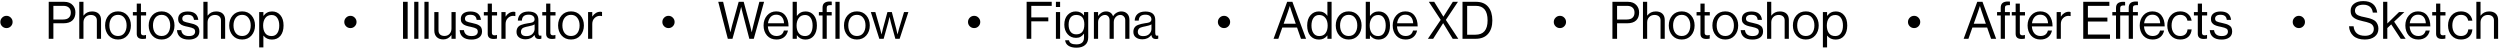 <svg width="1160" height="23" viewBox="0 0 1160 23" fill="none" xmlns="http://www.w3.org/2000/svg">
<path d="M5.008 12.216C4.464 12.76 3.8 13.032 3.016 13.032C2.232 13.032 1.56 12.76 1 12.216C0.44 11.656 0.16 10.984 0.16 10.2C0.16 9.416 0.44 8.744 1 8.184C1.56 7.624 2.232 7.344 3.016 7.344C3.8 7.344 4.464 7.624 5.008 8.184C5.568 8.744 5.848 9.416 5.848 10.2C5.848 10.984 5.568 11.656 5.008 12.216ZM22.608 18V0.84H29.76C31.552 0.84 32.912 1.392 33.84 2.496C34.608 3.392 34.992 4.48 34.992 5.76C34.992 7.36 34.528 8.6 33.6 9.48C32.672 10.36 31.288 10.8 29.448 10.8H24.768V18H22.608ZM24.768 2.712V9.048H29.28C30.464 9.048 31.352 8.768 31.944 8.208C32.552 7.648 32.856 6.864 32.856 5.856C32.856 4.832 32.552 4.056 31.944 3.528C31.352 2.984 30.504 2.712 29.4 2.712H24.768ZM38.725 0.84V7.224H38.773C39.733 5.944 41.045 5.304 42.709 5.304C44.021 5.304 45.045 5.648 45.781 6.336C46.517 7.024 46.885 8.008 46.885 9.288V18H44.941V9.456C44.941 8.656 44.693 8.04 44.197 7.608C43.701 7.16 43.013 6.936 42.133 6.936C41.141 6.936 40.325 7.256 39.685 7.896C39.045 8.536 38.725 9.36 38.725 10.368V18H36.781V0.84H38.725ZM59.109 16.464C58.021 17.712 56.573 18.336 54.765 18.336C52.957 18.336 51.501 17.712 50.397 16.464C49.309 15.216 48.765 13.664 48.765 11.808C48.765 9.952 49.309 8.4 50.397 7.152C51.501 5.904 52.957 5.28 54.765 5.28C56.573 5.28 58.021 5.904 59.109 7.152C60.197 8.4 60.741 9.952 60.741 11.808C60.741 13.664 60.197 15.216 59.109 16.464ZM51.789 15.336C52.493 16.248 53.485 16.704 54.765 16.704C56.045 16.704 57.029 16.248 57.717 15.336C58.405 14.408 58.749 13.232 58.749 11.808C58.749 10.368 58.397 9.192 57.693 8.28C57.005 7.352 56.029 6.888 54.765 6.888C53.485 6.888 52.493 7.352 51.789 8.28C51.101 9.208 50.757 10.384 50.757 11.808C50.757 13.232 51.101 14.408 51.789 15.336ZM61.653 7.176V5.592H63.453V1.68H65.397V5.592H67.797V7.176H65.397V15.24C65.397 16.008 65.813 16.392 66.645 16.392C66.997 16.392 67.341 16.336 67.677 16.224H67.749V17.904C67.221 18.016 66.701 18.072 66.189 18.072C64.365 18.072 63.453 17.272 63.453 15.672V7.176H61.653ZM79.335 16.464C78.247 17.712 76.799 18.336 74.991 18.336C73.183 18.336 71.727 17.712 70.623 16.464C69.535 15.216 68.991 13.664 68.991 11.808C68.991 9.952 69.535 8.4 70.623 7.152C71.727 5.904 73.183 5.28 74.991 5.28C76.799 5.28 78.247 5.904 79.335 7.152C80.423 8.4 80.967 9.952 80.967 11.808C80.967 13.664 80.423 15.216 79.335 16.464ZM72.015 15.336C72.719 16.248 73.711 16.704 74.991 16.704C76.271 16.704 77.255 16.248 77.943 15.336C78.631 14.408 78.975 13.232 78.975 11.808C78.975 10.368 78.623 9.192 77.919 8.28C77.231 7.352 76.255 6.888 74.991 6.888C73.711 6.888 72.719 7.352 72.015 8.28C71.327 9.208 70.983 10.384 70.983 11.808C70.983 13.232 71.327 14.408 72.015 15.336ZM87.61 18.36C85.914 18.36 84.594 17.984 83.65 17.232C82.722 16.464 82.21 15.376 82.114 13.968H84.106C84.33 15.808 85.514 16.728 87.658 16.728C88.634 16.728 89.354 16.544 89.818 16.176C90.298 15.792 90.538 15.296 90.538 14.688C90.538 14.032 90.306 13.56 89.842 13.272C89.378 12.984 88.53 12.712 87.298 12.456C86.786 12.344 86.378 12.256 86.074 12.192C85.786 12.112 85.434 12.008 85.018 11.88C84.602 11.736 84.274 11.584 84.034 11.424C83.81 11.248 83.578 11.04 83.338 10.8C83.098 10.56 82.922 10.264 82.81 9.912C82.714 9.56 82.666 9.168 82.666 8.736C82.666 7.68 83.05 6.848 83.818 6.24C84.602 5.632 85.706 5.328 87.13 5.328C90.074 5.328 91.698 6.624 92.002 9.216H90.01C89.914 8.4 89.634 7.808 89.17 7.44C88.706 7.056 88.01 6.864 87.082 6.864C86.234 6.864 85.602 7.032 85.186 7.368C84.786 7.688 84.586 8.112 84.586 8.64C84.586 9.248 84.826 9.68 85.306 9.936C85.786 10.176 86.658 10.424 87.922 10.68C88.69 10.84 89.29 10.992 89.722 11.136C90.17 11.264 90.634 11.472 91.114 11.76C91.594 12.032 91.946 12.4 92.17 12.864C92.394 13.328 92.506 13.904 92.506 14.592C92.506 15.808 92.058 16.744 91.162 17.4C90.266 18.04 89.082 18.36 87.61 18.36ZM96.311 0.84V7.224H96.359C97.319 5.944 98.631 5.304 100.295 5.304C101.607 5.304 102.631 5.648 103.367 6.336C104.103 7.024 104.471 8.008 104.471 9.288V18H102.527V9.456C102.527 8.656 102.279 8.04 101.783 7.608C101.287 7.16 100.599 6.936 99.719 6.936C98.727 6.936 97.911 7.256 97.271 7.896C96.631 8.536 96.311 9.36 96.311 10.368V18H94.367V0.84H96.311ZM116.695 16.464C115.607 17.712 114.159 18.336 112.351 18.336C110.543 18.336 109.087 17.712 107.983 16.464C106.895 15.216 106.351 13.664 106.351 11.808C106.351 9.952 106.895 8.4 107.983 7.152C109.087 5.904 110.543 5.28 112.351 5.28C114.159 5.28 115.607 5.904 116.695 7.152C117.783 8.4 118.327 9.952 118.327 11.808C118.327 13.664 117.783 15.216 116.695 16.464ZM109.375 15.336C110.079 16.248 111.071 16.704 112.351 16.704C113.631 16.704 114.615 16.248 115.303 15.336C115.991 14.408 116.335 13.232 116.335 11.808C116.335 10.368 115.983 9.192 115.279 8.28C114.591 7.352 113.615 6.888 112.351 6.888C111.071 6.888 110.079 7.352 109.375 8.28C108.687 9.208 108.343 10.384 108.343 11.808C108.343 13.232 108.687 14.408 109.375 15.336ZM120.265 21.984V5.592H122.209V7.344H122.257C123.265 5.984 124.593 5.304 126.241 5.304C127.841 5.304 129.129 5.888 130.105 7.056C131.081 8.208 131.569 9.8 131.569 11.832C131.569 13.832 131.089 15.424 130.129 16.608C129.169 17.776 127.849 18.36 126.169 18.36C124.505 18.36 123.201 17.752 122.257 16.536H122.209V21.984H120.265ZM126.025 16.728C127.177 16.728 128.057 16.28 128.665 15.384C129.273 14.488 129.577 13.312 129.577 11.856C129.577 10.4 129.273 9.224 128.665 8.328C128.057 7.416 127.185 6.96 126.049 6.96C124.753 6.96 123.769 7.424 123.097 8.352C122.425 9.264 122.089 10.432 122.089 11.856C122.089 13.312 122.409 14.488 123.049 15.384C123.689 16.28 124.681 16.728 126.025 16.728ZM164.594 12.216C164.05 12.76 163.386 13.032 162.602 13.032C161.818 13.032 161.146 12.76 160.586 12.216C160.026 11.656 159.746 10.984 159.746 10.2C159.746 9.416 160.026 8.744 160.586 8.184C161.146 7.624 161.818 7.344 162.602 7.344C163.386 7.344 164.05 7.624 164.594 8.184C165.154 8.744 165.434 9.416 165.434 10.2C165.434 10.984 165.154 11.656 164.594 12.216ZM187 18V0.84H189.16V18H187ZM192.197 18V0.84H194.141V18H192.197ZM196.931 18V0.84H198.875V18H196.931ZM211.433 18H209.489V16.296H209.441C208.465 17.624 207.217 18.288 205.697 18.288C204.417 18.288 203.401 17.928 202.649 17.208C201.897 16.472 201.521 15.464 201.521 14.184V5.592H203.465V14.136C203.465 14.936 203.705 15.56 204.185 16.008C204.681 16.456 205.369 16.68 206.249 16.68C207.225 16.68 208.009 16.352 208.601 15.696C209.193 15.04 209.489 14.216 209.489 13.224V5.592H211.433V18ZM218.766 18.36C217.07 18.36 215.75 17.984 214.806 17.232C213.878 16.464 213.366 15.376 213.27 13.968H215.262C215.486 15.808 216.67 16.728 218.814 16.728C219.79 16.728 220.51 16.544 220.974 16.176C221.454 15.792 221.694 15.296 221.694 14.688C221.694 14.032 221.462 13.56 220.998 13.272C220.534 12.984 219.686 12.712 218.454 12.456C217.942 12.344 217.534 12.256 217.23 12.192C216.942 12.112 216.59 12.008 216.174 11.88C215.758 11.736 215.43 11.584 215.19 11.424C214.966 11.248 214.734 11.04 214.494 10.8C214.254 10.56 214.078 10.264 213.966 9.912C213.87 9.56 213.822 9.168 213.822 8.736C213.822 7.68 214.206 6.848 214.974 6.24C215.758 5.632 216.862 5.328 218.286 5.328C221.23 5.328 222.854 6.624 223.158 9.216H221.166C221.07 8.4 220.79 7.808 220.326 7.44C219.862 7.056 219.166 6.864 218.238 6.864C217.39 6.864 216.758 7.032 216.342 7.368C215.942 7.688 215.742 8.112 215.742 8.64C215.742 9.248 215.982 9.68 216.462 9.936C216.942 10.176 217.814 10.424 219.078 10.68C219.846 10.84 220.446 10.992 220.878 11.136C221.326 11.264 221.79 11.472 222.27 11.76C222.75 12.032 223.102 12.4 223.326 12.864C223.55 13.328 223.662 13.904 223.662 14.592C223.662 15.808 223.214 16.744 222.318 17.4C221.422 18.04 220.238 18.36 218.766 18.36ZM224.497 7.176V5.592H226.297V1.68H228.241V5.592H230.641V7.176H228.241V15.24C228.241 16.008 228.657 16.392 229.489 16.392C229.841 16.392 230.185 16.336 230.521 16.224H230.593V17.904C230.065 18.016 229.545 18.072 229.033 18.072C227.209 18.072 226.297 17.272 226.297 15.672V7.176H224.497ZM234.592 5.592V7.656H234.64C235.04 7 235.56 6.472 236.2 6.072C236.84 5.656 237.552 5.448 238.336 5.448C238.624 5.448 238.888 5.496 239.128 5.592V7.464H239.056C238.816 7.384 238.528 7.344 238.192 7.344C237.2 7.344 236.352 7.696 235.648 8.4C234.944 9.088 234.592 9.992 234.592 11.112V18H232.648V5.592H234.592ZM250.15 18.12C248.918 18.12 248.206 17.504 248.014 16.272H247.99C246.966 17.584 245.59 18.24 243.862 18.24C242.63 18.24 241.622 17.944 240.838 17.352C240.054 16.76 239.662 15.904 239.662 14.784C239.662 14.208 239.75 13.712 239.926 13.296C240.118 12.864 240.358 12.52 240.646 12.264C240.934 11.992 241.326 11.76 241.822 11.568C242.334 11.36 242.822 11.208 243.286 11.112C243.75 11 244.342 10.888 245.062 10.776C245.526 10.712 245.854 10.664 246.046 10.632C246.254 10.584 246.518 10.52 246.838 10.44C247.158 10.344 247.382 10.24 247.51 10.128C247.638 10.016 247.758 9.864 247.87 9.672C247.982 9.48 248.038 9.256 248.038 9C248.038 8.296 247.79 7.76 247.294 7.392C246.814 7.008 246.134 6.816 245.254 6.816C243.254 6.816 242.222 7.728 242.158 9.552H240.286C240.318 8.288 240.75 7.272 241.582 6.504C242.43 5.736 243.646 5.352 245.23 5.352C248.286 5.352 249.814 6.664 249.814 9.288V15.192C249.814 15.736 249.902 16.12 250.078 16.344C250.27 16.568 250.622 16.624 251.134 16.512H251.206V17.928C250.886 18.056 250.534 18.12 250.15 18.12ZM244.294 16.752C245.494 16.752 246.422 16.408 247.078 15.72C247.734 15.016 248.062 14.248 248.062 13.416V11.304C247.47 11.672 246.526 11.976 245.23 12.216C244.75 12.312 244.374 12.392 244.102 12.456C243.83 12.504 243.518 12.6 243.166 12.744C242.814 12.872 242.55 13.016 242.374 13.176C242.198 13.336 242.046 13.552 241.918 13.824C241.79 14.08 241.726 14.384 241.726 14.736C241.726 16.08 242.582 16.752 244.294 16.752ZM251.614 7.176V5.592H253.414V1.68H255.358V5.592H257.758V7.176H255.358V15.24C255.358 16.008 255.774 16.392 256.606 16.392C256.958 16.392 257.302 16.336 257.638 16.224H257.71V17.904C257.182 18.016 256.662 18.072 256.15 18.072C254.326 18.072 253.414 17.272 253.414 15.672V7.176H251.614ZM269.296 16.464C268.208 17.712 266.76 18.336 264.952 18.336C263.144 18.336 261.688 17.712 260.584 16.464C259.496 15.216 258.952 13.664 258.952 11.808C258.952 9.952 259.496 8.4 260.584 7.152C261.688 5.904 263.144 5.28 264.952 5.28C266.76 5.28 268.208 5.904 269.296 7.152C270.384 8.4 270.928 9.952 270.928 11.808C270.928 13.664 270.384 15.216 269.296 16.464ZM261.976 15.336C262.68 16.248 263.672 16.704 264.952 16.704C266.232 16.704 267.216 16.248 267.904 15.336C268.592 14.408 268.936 13.232 268.936 11.808C268.936 10.368 268.584 9.192 267.88 8.28C267.192 7.352 266.216 6.888 264.952 6.888C263.672 6.888 262.68 7.352 261.976 8.28C261.288 9.208 260.944 10.384 260.944 11.808C260.944 13.232 261.288 14.408 261.976 15.336ZM274.811 5.592V7.656H274.859C275.259 7 275.779 6.472 276.419 6.072C277.059 5.656 277.771 5.448 278.555 5.448C278.843 5.448 279.107 5.496 279.347 5.592V7.464H279.275C279.035 7.384 278.747 7.344 278.411 7.344C277.419 7.344 276.571 7.696 275.867 8.4C275.163 9.088 274.811 9.992 274.811 11.112V18H272.867V5.592H274.811ZM312.18 12.216C311.636 12.76 310.972 13.032 310.188 13.032C309.404 13.032 308.732 12.76 308.172 12.216C307.612 11.656 307.332 10.984 307.332 10.2C307.332 9.416 307.612 8.744 308.172 8.184C308.732 7.624 309.404 7.344 310.188 7.344C310.972 7.344 311.636 7.624 312.18 8.184C312.74 8.744 313.02 9.416 313.02 10.2C313.02 10.984 312.74 11.656 312.18 12.216ZM337.706 18L333.266 0.84H335.522L338.234 12L338.882 14.904H338.93C339.202 13.688 339.442 12.704 339.65 11.952L342.746 0.84H345.074L348.074 11.952L348.77 14.904H348.818C349.09 13.672 349.314 12.704 349.49 12L352.346 0.84H354.53L349.754 18H347.69L344.546 5.904L343.922 3.288H343.874C343.634 4.36 343.418 5.232 343.226 5.904L339.866 18H337.706ZM360.296 18.336C358.456 18.336 356.992 17.72 355.904 16.488C354.832 15.24 354.296 13.68 354.296 11.808C354.296 9.968 354.84 8.424 355.928 7.176C357.032 5.912 358.448 5.28 360.176 5.28C362 5.28 363.408 5.92 364.4 7.2C365.392 8.464 365.888 10.152 365.888 12.264H356.288C356.368 13.576 356.752 14.648 357.44 15.48C358.144 16.296 359.096 16.704 360.296 16.704C362.152 16.704 363.296 15.856 363.728 14.16H365.624C365.336 15.488 364.728 16.52 363.8 17.256C362.872 17.976 361.704 18.336 360.296 18.336ZM362.768 7.872C362.144 7.168 361.28 6.816 360.176 6.816C359.072 6.816 358.192 7.184 357.536 7.92C356.896 8.656 356.496 9.616 356.336 10.8H363.8C363.736 9.552 363.392 8.576 362.768 7.872ZM373.693 18.36C372.045 18.36 370.741 17.696 369.781 16.368H369.733V18H367.789V0.84H369.733V7.368H369.781C370.789 5.992 372.117 5.304 373.765 5.304C375.365 5.304 376.645 5.888 377.605 7.056C378.565 8.208 379.045 9.8 379.045 11.832C379.045 13.832 378.565 15.424 377.605 16.608C376.661 17.776 375.357 18.36 373.693 18.36ZM373.549 16.728C374.701 16.728 375.573 16.288 376.165 15.408C376.757 14.512 377.053 13.328 377.053 11.856C377.053 10.4 376.757 9.224 376.165 8.328C375.573 7.416 374.709 6.96 373.573 6.96C372.277 6.96 371.293 7.424 370.621 8.352C369.949 9.264 369.613 10.432 369.613 11.856C369.613 13.312 369.949 14.488 370.621 15.384C371.293 16.28 372.269 16.728 373.549 16.728ZM387.638 18V0.84H389.582V18H387.638ZM379.958 7.176V5.592H381.662V3.6C381.662 2.576 381.942 1.84 382.502 1.392C383.062 0.928 383.878 0.696 384.95 0.696C385.254 0.696 385.582 0.712 385.934 0.744V2.4C385.71 2.384 385.502 2.376 385.31 2.376C384.686 2.376 384.246 2.472 383.99 2.664C383.734 2.856 383.606 3.2 383.606 3.696V5.592H385.91V7.176H383.606V18H381.662V7.176H379.958ZM401.952 16.464C400.864 17.712 399.416 18.336 397.608 18.336C395.8 18.336 394.344 17.712 393.24 16.464C392.152 15.216 391.608 13.664 391.608 11.808C391.608 9.952 392.152 8.4 393.24 7.152C394.344 5.904 395.8 5.28 397.608 5.28C399.416 5.28 400.864 5.904 401.952 7.152C403.04 8.4 403.584 9.952 403.584 11.808C403.584 13.664 403.04 15.216 401.952 16.464ZM394.632 15.336C395.336 16.248 396.328 16.704 397.608 16.704C398.888 16.704 399.872 16.248 400.56 15.336C401.248 14.408 401.592 13.232 401.592 11.808C401.592 10.368 401.24 9.192 400.536 8.28C399.848 7.352 398.872 6.888 397.608 6.888C396.328 6.888 395.336 7.352 394.632 8.28C393.944 9.208 393.6 10.384 393.6 11.808C393.6 13.232 393.944 14.408 394.632 15.336ZM408.001 18L404.065 5.592H406.153L408.337 13.248L409.009 15.912H409.057C409.297 14.824 409.505 13.952 409.681 13.296L411.769 5.592H413.809L415.825 13.296L416.425 15.912H416.473C416.729 14.824 416.961 13.936 417.169 13.248L419.473 5.592H421.489L417.433 18H415.441L413.377 10.488L412.777 7.896H412.729C412.505 8.936 412.297 9.8 412.105 10.488L410.017 18H408.001ZM454 12.216C453.456 12.76 452.792 13.032 452.008 13.032C451.224 13.032 450.552 12.76 449.992 12.216C449.432 11.656 449.152 10.984 449.152 10.2C449.152 9.416 449.432 8.744 449.992 8.184C450.552 7.624 451.224 7.344 452.008 7.344C452.792 7.344 453.456 7.624 454 8.184C454.56 8.744 454.84 9.416 454.84 10.2C454.84 10.984 454.56 11.656 454 12.216ZM476.358 18V0.84H487.998V2.736H478.518V8.088H486.414V9.912H478.518V18H476.358ZM489.945 18V5.592H491.889V18H489.945ZM489.945 3.24V0.84H491.889V3.24H489.945ZM499.483 22.128C497.899 22.128 496.651 21.824 495.739 21.216C494.843 20.624 494.339 19.784 494.227 18.696H496.027C496.203 19.96 497.339 20.592 499.435 20.592C501.803 20.592 502.987 19.528 502.987 17.4V15.648H502.939C502.443 16.288 501.915 16.768 501.355 17.088C500.795 17.408 500.099 17.568 499.267 17.568C497.667 17.568 496.363 16.992 495.355 15.84C494.347 14.688 493.843 13.216 493.843 11.424C493.843 9.552 494.347 8.064 495.355 6.96C496.379 5.856 497.643 5.304 499.147 5.304C500.779 5.304 502.043 5.928 502.939 7.176H502.987V5.592H504.931V17.328C504.931 18.912 504.443 20.104 503.467 20.904C502.507 21.72 501.179 22.128 499.483 22.128ZM499.363 15.936C501.875 15.936 503.131 14.4 503.131 11.328C503.131 8.4 501.867 6.936 499.339 6.936C498.203 6.936 497.331 7.344 496.723 8.16C496.131 8.976 495.835 10.072 495.835 11.448C495.835 12.824 496.139 13.92 496.747 14.736C497.355 15.536 498.227 15.936 499.363 15.936ZM507.57 18V5.592H509.514V7.368H509.562C509.962 6.744 510.482 6.248 511.122 5.88C511.762 5.496 512.458 5.304 513.21 5.304C514.826 5.304 515.906 6.04 516.45 7.512H516.498C516.882 6.824 517.418 6.288 518.106 5.904C518.794 5.504 519.522 5.304 520.29 5.304C521.426 5.304 522.338 5.656 523.026 6.36C523.714 7.048 524.058 8.024 524.058 9.288V18H522.114V9.384C522.114 8.632 521.89 8.04 521.442 7.608C521.01 7.16 520.474 6.936 519.834 6.936C519.018 6.936 518.306 7.256 517.698 7.896C517.09 8.536 516.786 9.328 516.786 10.272V18H514.842V9.384C514.842 8.632 514.642 8.04 514.242 7.608C513.858 7.16 513.346 6.936 512.706 6.936C511.906 6.936 511.17 7.264 510.498 7.92C509.842 8.56 509.514 9.344 509.514 10.272V18H507.57ZM536.369 18.12C535.137 18.12 534.425 17.504 534.233 16.272H534.209C533.185 17.584 531.809 18.24 530.081 18.24C528.849 18.24 527.841 17.944 527.057 17.352C526.273 16.76 525.881 15.904 525.881 14.784C525.881 14.208 525.969 13.712 526.145 13.296C526.337 12.864 526.577 12.52 526.865 12.264C527.153 11.992 527.545 11.76 528.041 11.568C528.553 11.36 529.041 11.208 529.505 11.112C529.969 11 530.561 10.888 531.281 10.776C531.745 10.712 532.073 10.664 532.265 10.632C532.473 10.584 532.737 10.52 533.057 10.44C533.377 10.344 533.601 10.24 533.729 10.128C533.857 10.016 533.977 9.864 534.089 9.672C534.201 9.48 534.257 9.256 534.257 9C534.257 8.296 534.009 7.76 533.513 7.392C533.033 7.008 532.353 6.816 531.473 6.816C529.473 6.816 528.441 7.728 528.377 9.552H526.505C526.537 8.288 526.969 7.272 527.801 6.504C528.649 5.736 529.865 5.352 531.449 5.352C534.505 5.352 536.033 6.664 536.033 9.288V15.192C536.033 15.736 536.121 16.12 536.297 16.344C536.489 16.568 536.841 16.624 537.353 16.512H537.425V17.928C537.105 18.056 536.753 18.12 536.369 18.12ZM530.513 16.752C531.713 16.752 532.641 16.408 533.297 15.72C533.953 15.016 534.281 14.248 534.281 13.416V11.304C533.689 11.672 532.745 11.976 531.449 12.216C530.969 12.312 530.593 12.392 530.321 12.456C530.049 12.504 529.737 12.6 529.385 12.744C529.033 12.872 528.769 13.016 528.593 13.176C528.417 13.336 528.265 13.552 528.137 13.824C528.009 14.08 527.945 14.384 527.945 14.736C527.945 16.08 528.801 16.752 530.513 16.752ZM569.945 12.216C569.401 12.76 568.737 13.032 567.953 13.032C567.169 13.032 566.497 12.76 565.937 12.216C565.377 11.656 565.097 10.984 565.097 10.2C565.097 9.416 565.377 8.744 565.937 8.184C566.497 7.624 567.169 7.344 567.953 7.344C568.737 7.344 569.401 7.624 569.945 8.184C570.505 8.744 570.785 9.416 570.785 10.2C570.785 10.984 570.505 11.656 569.945 12.216ZM590.935 18L597.247 0.84H599.671L606.007 18H603.655L601.831 12.768H594.991L593.143 18H590.935ZM597.655 5.256L595.615 11.016H601.231L599.263 5.256L598.495 2.832H598.447C598.143 3.792 597.879 4.6 597.655 5.256ZM612.026 18.36C610.33 18.36 608.986 17.776 607.994 16.608C607.018 15.424 606.53 13.832 606.53 11.832C606.53 9.816 607.042 8.224 608.066 7.056C609.09 5.888 610.394 5.304 611.978 5.304C613.658 5.304 614.954 5.984 615.866 7.344H615.914V0.84H617.858V18H615.914V16.488H615.866C614.89 17.736 613.61 18.36 612.026 18.36ZM612.098 16.728C613.426 16.728 614.41 16.288 615.05 15.408C615.706 14.528 616.034 13.344 616.034 11.856C616.034 10.384 615.682 9.2 614.978 8.304C614.29 7.408 613.322 6.96 612.074 6.96C610.938 6.96 610.058 7.416 609.434 8.328C608.826 9.224 608.522 10.4 608.522 11.856C608.522 13.312 608.826 14.488 609.434 15.384C610.058 16.28 610.946 16.728 612.098 16.728ZM630.14 16.464C629.052 17.712 627.604 18.336 625.796 18.336C623.988 18.336 622.532 17.712 621.428 16.464C620.34 15.216 619.796 13.664 619.796 11.808C619.796 9.952 620.34 8.4 621.428 7.152C622.532 5.904 623.988 5.28 625.796 5.28C627.604 5.28 629.052 5.904 630.14 7.152C631.228 8.4 631.772 9.952 631.772 11.808C631.772 13.664 631.228 15.216 630.14 16.464ZM622.82 15.336C623.524 16.248 624.516 16.704 625.796 16.704C627.076 16.704 628.06 16.248 628.748 15.336C629.436 14.408 629.78 13.232 629.78 11.808C629.78 10.368 629.428 9.192 628.724 8.28C628.036 7.352 627.06 6.888 625.796 6.888C624.516 6.888 623.524 7.352 622.82 8.28C622.132 9.208 621.788 10.384 621.788 11.808C621.788 13.232 622.132 14.408 622.82 15.336ZM639.615 18.36C637.967 18.36 636.663 17.696 635.703 16.368H635.655V18H633.711V0.84H635.655V7.368H635.703C636.711 5.992 638.039 5.304 639.687 5.304C641.287 5.304 642.567 5.888 643.527 7.056C644.487 8.208 644.967 9.8 644.967 11.832C644.967 13.832 644.487 15.424 643.527 16.608C642.583 17.776 641.279 18.36 639.615 18.36ZM639.471 16.728C640.623 16.728 641.495 16.288 642.087 15.408C642.679 14.512 642.975 13.328 642.975 11.856C642.975 10.4 642.679 9.224 642.087 8.328C641.495 7.416 640.631 6.96 639.495 6.96C638.199 6.96 637.215 7.424 636.543 8.352C635.871 9.264 635.535 10.432 635.535 11.856C635.535 13.312 635.871 14.488 636.543 15.384C637.215 16.28 638.191 16.728 639.471 16.728ZM652.21 18.336C650.37 18.336 648.906 17.72 647.818 16.488C646.746 15.24 646.21 13.68 646.21 11.808C646.21 9.968 646.754 8.424 647.842 7.176C648.946 5.912 650.362 5.28 652.09 5.28C653.914 5.28 655.322 5.92 656.314 7.2C657.306 8.464 657.802 10.152 657.802 12.264H648.202C648.282 13.576 648.666 14.648 649.354 15.48C650.058 16.296 651.01 16.704 652.21 16.704C654.066 16.704 655.21 15.856 655.642 14.16H657.538C657.25 15.488 656.642 16.52 655.714 17.256C654.786 17.976 653.618 18.336 652.21 18.336ZM654.682 7.872C654.058 7.168 653.194 6.816 652.09 6.816C650.986 6.816 650.106 7.184 649.45 7.92C648.81 8.656 648.41 9.616 648.25 10.8H655.714C655.65 9.552 655.306 8.576 654.682 7.872ZM662.539 18L668.491 9.216L662.971 0.84H665.467L669.715 7.704H669.763L674.107 0.84H676.483L670.867 9.24L676.651 18H674.059L669.643 10.776H669.595L664.987 18H662.539ZM678.6 18V0.84H684.84C687.352 0.84 689.248 1.616 690.528 3.168C691.808 4.72 692.448 6.824 692.448 9.48C692.448 12.12 691.784 14.2 690.456 15.72C689.128 17.24 687.2 18 684.672 18H678.6ZM680.76 16.104H684.6C688.36 16.104 690.24 13.896 690.24 9.48C690.24 4.968 688.416 2.712 684.768 2.712H680.76V16.104ZM725.805 12.216C725.261 12.76 724.597 13.032 723.813 13.032C723.029 13.032 722.357 12.76 721.797 12.216C721.237 11.656 720.957 10.984 720.957 10.2C720.957 9.416 721.237 8.744 721.797 8.184C722.357 7.624 723.029 7.344 723.813 7.344C724.597 7.344 725.261 7.624 725.805 8.184C726.365 8.744 726.645 9.416 726.645 10.2C726.645 10.984 726.365 11.656 725.805 12.216ZM748.163 18V0.84H755.315C757.107 0.84 758.467 1.392 759.395 2.496C760.163 3.392 760.547 4.48 760.547 5.76C760.547 7.36 760.083 8.6 759.155 9.48C758.227 10.36 756.843 10.8 755.003 10.8H750.323V18H748.163ZM750.323 2.712V9.048H754.835C756.019 9.048 756.907 8.768 757.499 8.208C758.107 7.648 758.411 6.864 758.411 5.856C758.411 4.832 758.107 4.056 757.499 3.528C756.907 2.984 756.059 2.712 754.955 2.712H750.323ZM764.28 0.84V7.224H764.328C765.288 5.944 766.6 5.304 768.264 5.304C769.576 5.304 770.6 5.648 771.336 6.336C772.072 7.024 772.44 8.008 772.44 9.288V18H770.496V9.456C770.496 8.656 770.248 8.04 769.752 7.608C769.256 7.16 768.568 6.936 767.688 6.936C766.696 6.936 765.88 7.256 765.24 7.896C764.6 8.536 764.28 9.36 764.28 10.368V18H762.336V0.84H764.28ZM784.663 16.464C783.575 17.712 782.127 18.336 780.319 18.336C778.511 18.336 777.055 17.712 775.951 16.464C774.863 15.216 774.319 13.664 774.319 11.808C774.319 9.952 774.863 8.4 775.951 7.152C777.055 5.904 778.511 5.28 780.319 5.28C782.127 5.28 783.575 5.904 784.663 7.152C785.751 8.4 786.295 9.952 786.295 11.808C786.295 13.664 785.751 15.216 784.663 16.464ZM777.343 15.336C778.047 16.248 779.039 16.704 780.319 16.704C781.599 16.704 782.583 16.248 783.271 15.336C783.959 14.408 784.303 13.232 784.303 11.808C784.303 10.368 783.951 9.192 783.247 8.28C782.559 7.352 781.583 6.888 780.319 6.888C779.039 6.888 778.047 7.352 777.343 8.28C776.655 9.208 776.311 10.384 776.311 11.808C776.311 13.232 776.655 14.408 777.343 15.336ZM787.208 7.176V5.592H789.008V1.68H790.952V5.592H793.352V7.176H790.952V15.24C790.952 16.008 791.368 16.392 792.2 16.392C792.552 16.392 792.896 16.336 793.232 16.224H793.304V17.904C792.776 18.016 792.256 18.072 791.744 18.072C789.92 18.072 789.008 17.272 789.008 15.672V7.176H787.208ZM804.89 16.464C803.802 17.712 802.354 18.336 800.546 18.336C798.738 18.336 797.282 17.712 796.178 16.464C795.09 15.216 794.546 13.664 794.546 11.808C794.546 9.952 795.09 8.4 796.178 7.152C797.282 5.904 798.738 5.28 800.546 5.28C802.354 5.28 803.802 5.904 804.89 7.152C805.978 8.4 806.522 9.952 806.522 11.808C806.522 13.664 805.978 15.216 804.89 16.464ZM797.57 15.336C798.274 16.248 799.266 16.704 800.546 16.704C801.826 16.704 802.81 16.248 803.498 15.336C804.186 14.408 804.53 13.232 804.53 11.808C804.53 10.368 804.178 9.192 803.474 8.28C802.786 7.352 801.81 6.888 800.546 6.888C799.266 6.888 798.274 7.352 797.57 8.28C796.882 9.208 796.538 10.384 796.538 11.808C796.538 13.232 796.882 14.408 797.57 15.336ZM813.165 18.36C811.469 18.36 810.149 17.984 809.205 17.232C808.277 16.464 807.765 15.376 807.669 13.968H809.661C809.885 15.808 811.069 16.728 813.213 16.728C814.189 16.728 814.909 16.544 815.373 16.176C815.853 15.792 816.093 15.296 816.093 14.688C816.093 14.032 815.861 13.56 815.397 13.272C814.933 12.984 814.085 12.712 812.853 12.456C812.341 12.344 811.933 12.256 811.629 12.192C811.341 12.112 810.989 12.008 810.573 11.88C810.157 11.736 809.829 11.584 809.589 11.424C809.365 11.248 809.133 11.04 808.893 10.8C808.653 10.56 808.477 10.264 808.365 9.912C808.269 9.56 808.221 9.168 808.221 8.736C808.221 7.68 808.605 6.848 809.373 6.24C810.157 5.632 811.261 5.328 812.685 5.328C815.629 5.328 817.253 6.624 817.557 9.216H815.565C815.469 8.4 815.189 7.808 814.725 7.44C814.261 7.056 813.565 6.864 812.637 6.864C811.789 6.864 811.157 7.032 810.741 7.368C810.341 7.688 810.141 8.112 810.141 8.64C810.141 9.248 810.381 9.68 810.861 9.936C811.341 10.176 812.213 10.424 813.477 10.68C814.245 10.84 814.845 10.992 815.277 11.136C815.725 11.264 816.189 11.472 816.669 11.76C817.149 12.032 817.501 12.4 817.725 12.864C817.949 13.328 818.061 13.904 818.061 14.592C818.061 15.808 817.613 16.744 816.717 17.4C815.821 18.04 814.637 18.36 813.165 18.36ZM821.866 0.84V7.224H821.914C822.874 5.944 824.186 5.304 825.85 5.304C827.162 5.304 828.186 5.648 828.922 6.336C829.658 7.024 830.026 8.008 830.026 9.288V18H828.082V9.456C828.082 8.656 827.834 8.04 827.338 7.608C826.842 7.16 826.154 6.936 825.274 6.936C824.282 6.936 823.466 7.256 822.826 7.896C822.186 8.536 821.866 9.36 821.866 10.368V18H819.922V0.84H821.866ZM842.249 16.464C841.161 17.712 839.713 18.336 837.905 18.336C836.097 18.336 834.641 17.712 833.537 16.464C832.449 15.216 831.905 13.664 831.905 11.808C831.905 9.952 832.449 8.4 833.537 7.152C834.641 5.904 836.097 5.28 837.905 5.28C839.713 5.28 841.161 5.904 842.249 7.152C843.337 8.4 843.881 9.952 843.881 11.808C843.881 13.664 843.337 15.216 842.249 16.464ZM834.929 15.336C835.633 16.248 836.625 16.704 837.905 16.704C839.185 16.704 840.169 16.248 840.857 15.336C841.545 14.408 841.889 13.232 841.889 11.808C841.889 10.368 841.537 9.192 840.833 8.28C840.145 7.352 839.169 6.888 837.905 6.888C836.625 6.888 835.633 7.352 834.929 8.28C834.241 9.208 833.897 10.384 833.897 11.808C833.897 13.232 834.241 14.408 834.929 15.336ZM845.82 21.984V5.592H847.764V7.344H847.812C848.82 5.984 850.148 5.304 851.796 5.304C853.396 5.304 854.684 5.888 855.66 7.056C856.636 8.208 857.124 9.8 857.124 11.832C857.124 13.832 856.644 15.424 855.684 16.608C854.724 17.776 853.404 18.36 851.724 18.36C850.06 18.36 848.756 17.752 847.812 16.536H847.764V21.984H845.82ZM851.58 16.728C852.732 16.728 853.612 16.28 854.22 15.384C854.828 14.488 855.132 13.312 855.132 11.856C855.132 10.4 854.828 9.224 854.22 8.328C853.612 7.416 852.74 6.96 851.604 6.96C850.308 6.96 849.324 7.424 848.652 8.352C847.98 9.264 847.644 10.432 847.644 11.856C847.644 13.312 847.964 14.488 848.604 15.384C849.244 16.28 850.236 16.728 851.58 16.728ZM890.148 12.216C889.604 12.76 888.94 13.032 888.156 13.032C887.372 13.032 886.7 12.76 886.14 12.216C885.58 11.656 885.3 10.984 885.3 10.2C885.3 9.416 885.58 8.744 886.14 8.184C886.7 7.624 887.372 7.344 888.156 7.344C888.94 7.344 889.604 7.624 890.148 8.184C890.708 8.744 890.988 9.416 890.988 10.2C890.988 10.984 890.708 11.656 890.148 12.216ZM911.138 18L917.45 0.84H919.874L926.21 18H923.858L922.034 12.768H915.194L913.346 18H911.138ZM917.858 5.256L915.818 11.016H921.434L919.466 5.256L918.698 2.832H918.65C918.346 3.792 918.082 4.6 917.858 5.256ZM926.637 7.176V5.592H928.341V3.6C928.341 2.576 928.621 1.84 929.181 1.392C929.741 0.928 930.557 0.696 931.629 0.696C931.933 0.696 932.261 0.712 932.613 0.744V2.4C932.389 2.384 932.181 2.376 931.989 2.376C931.365 2.376 930.925 2.472 930.669 2.664C930.413 2.856 930.285 3.2 930.285 3.696V5.592H932.589V7.176H930.285V18H928.341V7.176H926.637ZM933.458 7.176V5.592H935.258V1.68H937.202V5.592H939.602V7.176H937.202V15.24C937.202 16.008 937.618 16.392 938.45 16.392C938.802 16.392 939.146 16.336 939.482 16.224H939.554V17.904C939.026 18.016 938.506 18.072 937.994 18.072C936.17 18.072 935.258 17.272 935.258 15.672V7.176H933.458ZM946.796 18.336C944.956 18.336 943.492 17.72 942.404 16.488C941.332 15.24 940.796 13.68 940.796 11.808C940.796 9.968 941.34 8.424 942.428 7.176C943.532 5.912 944.948 5.28 946.676 5.28C948.5 5.28 949.908 5.92 950.9 7.2C951.892 8.464 952.388 10.152 952.388 12.264H942.788C942.868 13.576 943.252 14.648 943.94 15.48C944.644 16.296 945.596 16.704 946.796 16.704C948.652 16.704 949.796 15.856 950.228 14.16H952.124C951.836 15.488 951.228 16.52 950.3 17.256C949.372 17.976 948.204 18.336 946.796 18.336ZM949.268 7.872C948.644 7.168 947.78 6.816 946.676 6.816C945.572 6.816 944.692 7.184 944.036 7.92C943.396 8.656 942.996 9.616 942.836 10.8H950.3C950.236 9.552 949.892 8.576 949.268 7.872ZM956.233 5.592V7.656H956.281C956.681 7 957.201 6.472 957.841 6.072C958.481 5.656 959.193 5.448 959.977 5.448C960.265 5.448 960.529 5.496 960.769 5.592V7.464H960.697C960.457 7.384 960.169 7.344 959.833 7.344C958.841 7.344 957.993 7.696 957.289 8.4C956.585 9.088 956.233 9.992 956.233 11.112V18H954.289V5.592H956.233ZM966.624 18V0.84H978.744V2.736H968.784V8.16H977.832V9.984H968.784V16.008H979.032V18H966.624ZM980.122 7.176V5.592H981.826V3.744C981.826 2.72 982.106 1.984 982.666 1.536C983.226 1.072 984.042 0.84 985.114 0.84C985.386 0.84 985.698 0.856 986.05 0.888V2.544C985.858 2.528 985.658 2.52 985.45 2.52C984.826 2.52 984.386 2.616 984.13 2.808C983.89 3 983.77 3.344 983.77 3.84V5.592H987.73V3.6C987.73 2.576 988.01 1.84 988.57 1.392C989.13 0.928 989.946 0.696 991.018 0.696C991.322 0.696 991.65 0.712 992.002 0.744V2.4C991.778 2.384 991.57 2.376 991.378 2.376C990.754 2.376 990.314 2.472 990.058 2.664C989.802 2.856 989.674 3.2 989.674 3.696V5.592H991.978V7.176H989.674V18H987.73V7.176H983.77V18H981.826V7.176H980.122ZM998.827 18.336C996.987 18.336 995.523 17.72 994.435 16.488C993.363 15.24 992.827 13.68 992.827 11.808C992.827 9.968 993.371 8.424 994.459 7.176C995.563 5.912 996.979 5.28 998.707 5.28C1000.53 5.28 1001.94 5.92 1002.93 7.2C1003.92 8.464 1004.42 10.152 1004.42 12.264H994.819C994.899 13.576 995.283 14.648 995.971 15.48C996.675 16.296 997.627 16.704 998.827 16.704C1000.68 16.704 1001.83 15.856 1002.26 14.16H1004.16C1003.87 15.488 1003.26 16.52 1002.33 17.256C1001.4 17.976 1000.24 18.336 998.827 18.336ZM1001.3 7.872C1000.68 7.168 999.811 6.816 998.707 6.816C997.603 6.816 996.723 7.184 996.067 7.92C995.427 8.656 995.027 9.616 994.867 10.8H1002.33C1002.27 9.552 1001.92 8.576 1001.3 7.872ZM1011.62 18.336C1009.82 18.336 1008.36 17.712 1007.26 16.464C1006.17 15.216 1005.62 13.664 1005.62 11.808C1005.62 9.952 1006.17 8.4 1007.26 7.152C1008.36 5.904 1009.82 5.28 1011.62 5.28C1013.08 5.28 1014.27 5.672 1015.2 6.456C1016.13 7.224 1016.7 8.272 1016.93 9.6H1014.96C1014.82 8.752 1014.46 8.088 1013.88 7.608C1013.3 7.128 1012.55 6.888 1011.62 6.888C1010.34 6.888 1009.35 7.352 1008.65 8.28C1007.96 9.208 1007.62 10.384 1007.62 11.808C1007.62 13.232 1007.96 14.408 1008.65 15.336C1009.35 16.248 1010.34 16.704 1011.62 16.704C1012.62 16.704 1013.41 16.44 1014 15.912C1014.59 15.368 1014.93 14.608 1015.01 13.632H1016.93C1016.8 15.12 1016.27 16.28 1015.34 17.112C1014.42 17.928 1013.18 18.336 1011.62 18.336ZM1017.97 7.176V5.592H1019.77V1.68H1021.72V5.592H1024.12V7.176H1021.72V15.24C1021.72 16.008 1022.13 16.392 1022.97 16.392C1023.32 16.392 1023.66 16.336 1024 16.224H1024.07V17.904C1023.54 18.016 1023.02 18.072 1022.51 18.072C1020.69 18.072 1019.77 17.272 1019.77 15.672V7.176H1017.97ZM1030.83 18.36C1029.13 18.36 1027.81 17.984 1026.87 17.232C1025.94 16.464 1025.43 15.376 1025.33 13.968H1027.32C1027.55 15.808 1028.73 16.728 1030.88 16.728C1031.85 16.728 1032.57 16.544 1033.04 16.176C1033.52 15.792 1033.76 15.296 1033.76 14.688C1033.76 14.032 1033.52 13.56 1033.06 13.272C1032.6 12.984 1031.75 12.712 1030.52 12.456C1030 12.344 1029.6 12.256 1029.29 12.192C1029 12.112 1028.65 12.008 1028.24 11.88C1027.82 11.736 1027.49 11.584 1027.25 11.424C1027.03 11.248 1026.8 11.04 1026.56 10.8C1026.32 10.56 1026.14 10.264 1026.03 9.912C1025.93 9.56 1025.88 9.168 1025.88 8.736C1025.88 7.68 1026.27 6.848 1027.04 6.24C1027.82 5.632 1028.92 5.328 1030.35 5.328C1033.29 5.328 1034.92 6.624 1035.22 9.216H1033.23C1033.13 8.4 1032.85 7.808 1032.39 7.44C1031.92 7.056 1031.23 6.864 1030.3 6.864C1029.45 6.864 1028.82 7.032 1028.4 7.368C1028 7.688 1027.8 8.112 1027.8 8.64C1027.8 9.248 1028.04 9.68 1028.52 9.936C1029 10.176 1029.88 10.424 1031.14 10.68C1031.91 10.84 1032.51 10.992 1032.94 11.136C1033.39 11.264 1033.85 11.472 1034.33 11.76C1034.81 12.032 1035.16 12.4 1035.39 12.864C1035.61 13.328 1035.72 13.904 1035.72 14.592C1035.72 15.808 1035.28 16.744 1034.38 17.4C1033.48 18.04 1032.3 18.36 1030.83 18.36ZM1068.67 12.216C1068.13 12.76 1067.46 13.032 1066.68 13.032C1065.9 13.032 1065.22 12.76 1064.66 12.216C1064.1 11.656 1063.82 10.984 1063.82 10.2C1063.82 9.416 1064.1 8.744 1064.66 8.184C1065.22 7.624 1065.9 7.344 1066.68 7.344C1067.46 7.344 1068.13 7.624 1068.67 8.184C1069.23 8.744 1069.51 9.416 1069.51 10.2C1069.51 10.984 1069.23 11.656 1068.67 12.216ZM1097.27 18.336C1094.97 18.336 1093.19 17.768 1091.94 16.632C1090.71 15.496 1090.05 14.016 1089.95 12.192H1092.06C1092.35 15.136 1094.12 16.608 1097.37 16.608C1098.6 16.608 1099.58 16.336 1100.32 15.792C1101.07 15.232 1101.45 14.432 1101.45 13.392C1101.45 12.928 1101.36 12.52 1101.18 12.168C1101.01 11.816 1100.79 11.528 1100.53 11.304C1100.29 11.08 1099.93 10.872 1099.43 10.68C1098.93 10.488 1098.47 10.336 1098.04 10.224C1097.62 10.112 1097.05 9.976 1096.31 9.816C1095.43 9.624 1094.7 9.432 1094.13 9.24C1093.55 9.032 1092.97 8.752 1092.4 8.4C1091.82 8.048 1091.39 7.6 1091.1 7.056C1090.83 6.496 1090.69 5.824 1090.69 5.04C1090.69 3.632 1091.22 2.528 1092.28 1.728C1093.35 0.912 1094.77 0.504 1096.53 0.504C1100.38 0.504 1102.55 2.288 1103.03 5.856H1100.99C1100.83 4.64 1100.37 3.728 1099.62 3.12C1098.87 2.496 1097.85 2.184 1096.57 2.184C1095.39 2.184 1094.45 2.424 1093.74 2.904C1093.05 3.384 1092.71 4.064 1092.71 4.944C1092.71 5.328 1092.78 5.672 1092.93 5.976C1093.09 6.264 1093.29 6.512 1093.53 6.72C1093.78 6.912 1094.11 7.088 1094.51 7.248C1094.93 7.408 1095.33 7.544 1095.73 7.656C1096.13 7.752 1096.62 7.856 1097.2 7.968C1098 8.128 1098.65 8.28 1099.17 8.424C1099.68 8.552 1100.25 8.752 1100.87 9.024C1101.49 9.296 1101.97 9.608 1102.31 9.96C1102.66 10.312 1102.96 10.776 1103.2 11.352C1103.45 11.912 1103.58 12.568 1103.58 13.32C1103.58 14.888 1103 16.12 1101.83 17.016C1100.68 17.896 1099.16 18.336 1097.27 18.336ZM1113.93 18L1109.53 11.304L1107.71 13.032V18H1105.77V0.84H1107.71V10.896L1113.16 5.592H1115.63L1110.88 10.056L1116.21 18H1113.93ZM1122.08 18.336C1120.24 18.336 1118.78 17.72 1117.69 16.488C1116.62 15.24 1116.08 13.68 1116.08 11.808C1116.08 9.968 1116.63 8.424 1117.72 7.176C1118.82 5.912 1120.24 5.28 1121.96 5.28C1123.79 5.28 1125.2 5.92 1126.19 7.2C1127.18 8.464 1127.68 10.152 1127.68 12.264H1118.08C1118.16 13.576 1118.54 14.648 1119.23 15.48C1119.93 16.296 1120.88 16.704 1122.08 16.704C1123.94 16.704 1125.08 15.856 1125.52 14.16H1127.41C1127.12 15.488 1126.52 16.52 1125.59 17.256C1124.66 17.976 1123.49 18.336 1122.08 18.336ZM1124.56 7.872C1123.93 7.168 1123.07 6.816 1121.96 6.816C1120.86 6.816 1119.98 7.184 1119.32 7.92C1118.68 8.656 1118.28 9.616 1118.12 10.8H1125.59C1125.52 9.552 1125.18 8.576 1124.56 7.872ZM1128.55 7.176V5.592H1130.35V1.68H1132.3V5.592H1134.7V7.176H1132.3V15.24C1132.3 16.008 1132.71 16.392 1133.54 16.392C1133.9 16.392 1134.24 16.336 1134.58 16.224H1134.65V17.904C1134.12 18.016 1133.6 18.072 1133.09 18.072C1131.26 18.072 1130.35 17.272 1130.35 15.672V7.176H1128.55ZM1141.89 18.336C1140.08 18.336 1138.63 17.712 1137.52 16.464C1136.43 15.216 1135.89 13.664 1135.89 11.808C1135.89 9.952 1136.43 8.4 1137.52 7.152C1138.63 5.904 1140.08 5.28 1141.89 5.28C1143.35 5.28 1144.54 5.672 1145.47 6.456C1146.39 7.224 1146.97 8.272 1147.19 9.6H1145.23C1145.08 8.752 1144.72 8.088 1144.15 7.608C1143.57 7.128 1142.82 6.888 1141.89 6.888C1140.61 6.888 1139.62 7.352 1138.91 8.28C1138.23 9.208 1137.88 10.384 1137.88 11.808C1137.88 13.232 1138.23 14.408 1138.91 15.336C1139.62 16.248 1140.61 16.704 1141.89 16.704C1142.88 16.704 1143.67 16.44 1144.27 15.912C1144.86 15.368 1145.19 14.608 1145.27 13.632H1147.19C1147.07 15.12 1146.54 16.28 1145.61 17.112C1144.68 17.928 1143.44 18.336 1141.89 18.336ZM1150.97 0.84V7.224H1151.02C1151.98 5.944 1153.29 5.304 1154.96 5.304C1156.27 5.304 1157.29 5.648 1158.03 6.336C1158.77 7.024 1159.13 8.008 1159.13 9.288V18H1157.19V9.456C1157.19 8.656 1156.94 8.04 1156.45 7.608C1155.95 7.16 1155.26 6.936 1154.38 6.936C1153.39 6.936 1152.57 7.256 1151.93 7.896C1151.29 8.536 1150.97 9.36 1150.97 10.368V18H1149.03V0.84H1150.97Z" fill="black"/>
</svg>
